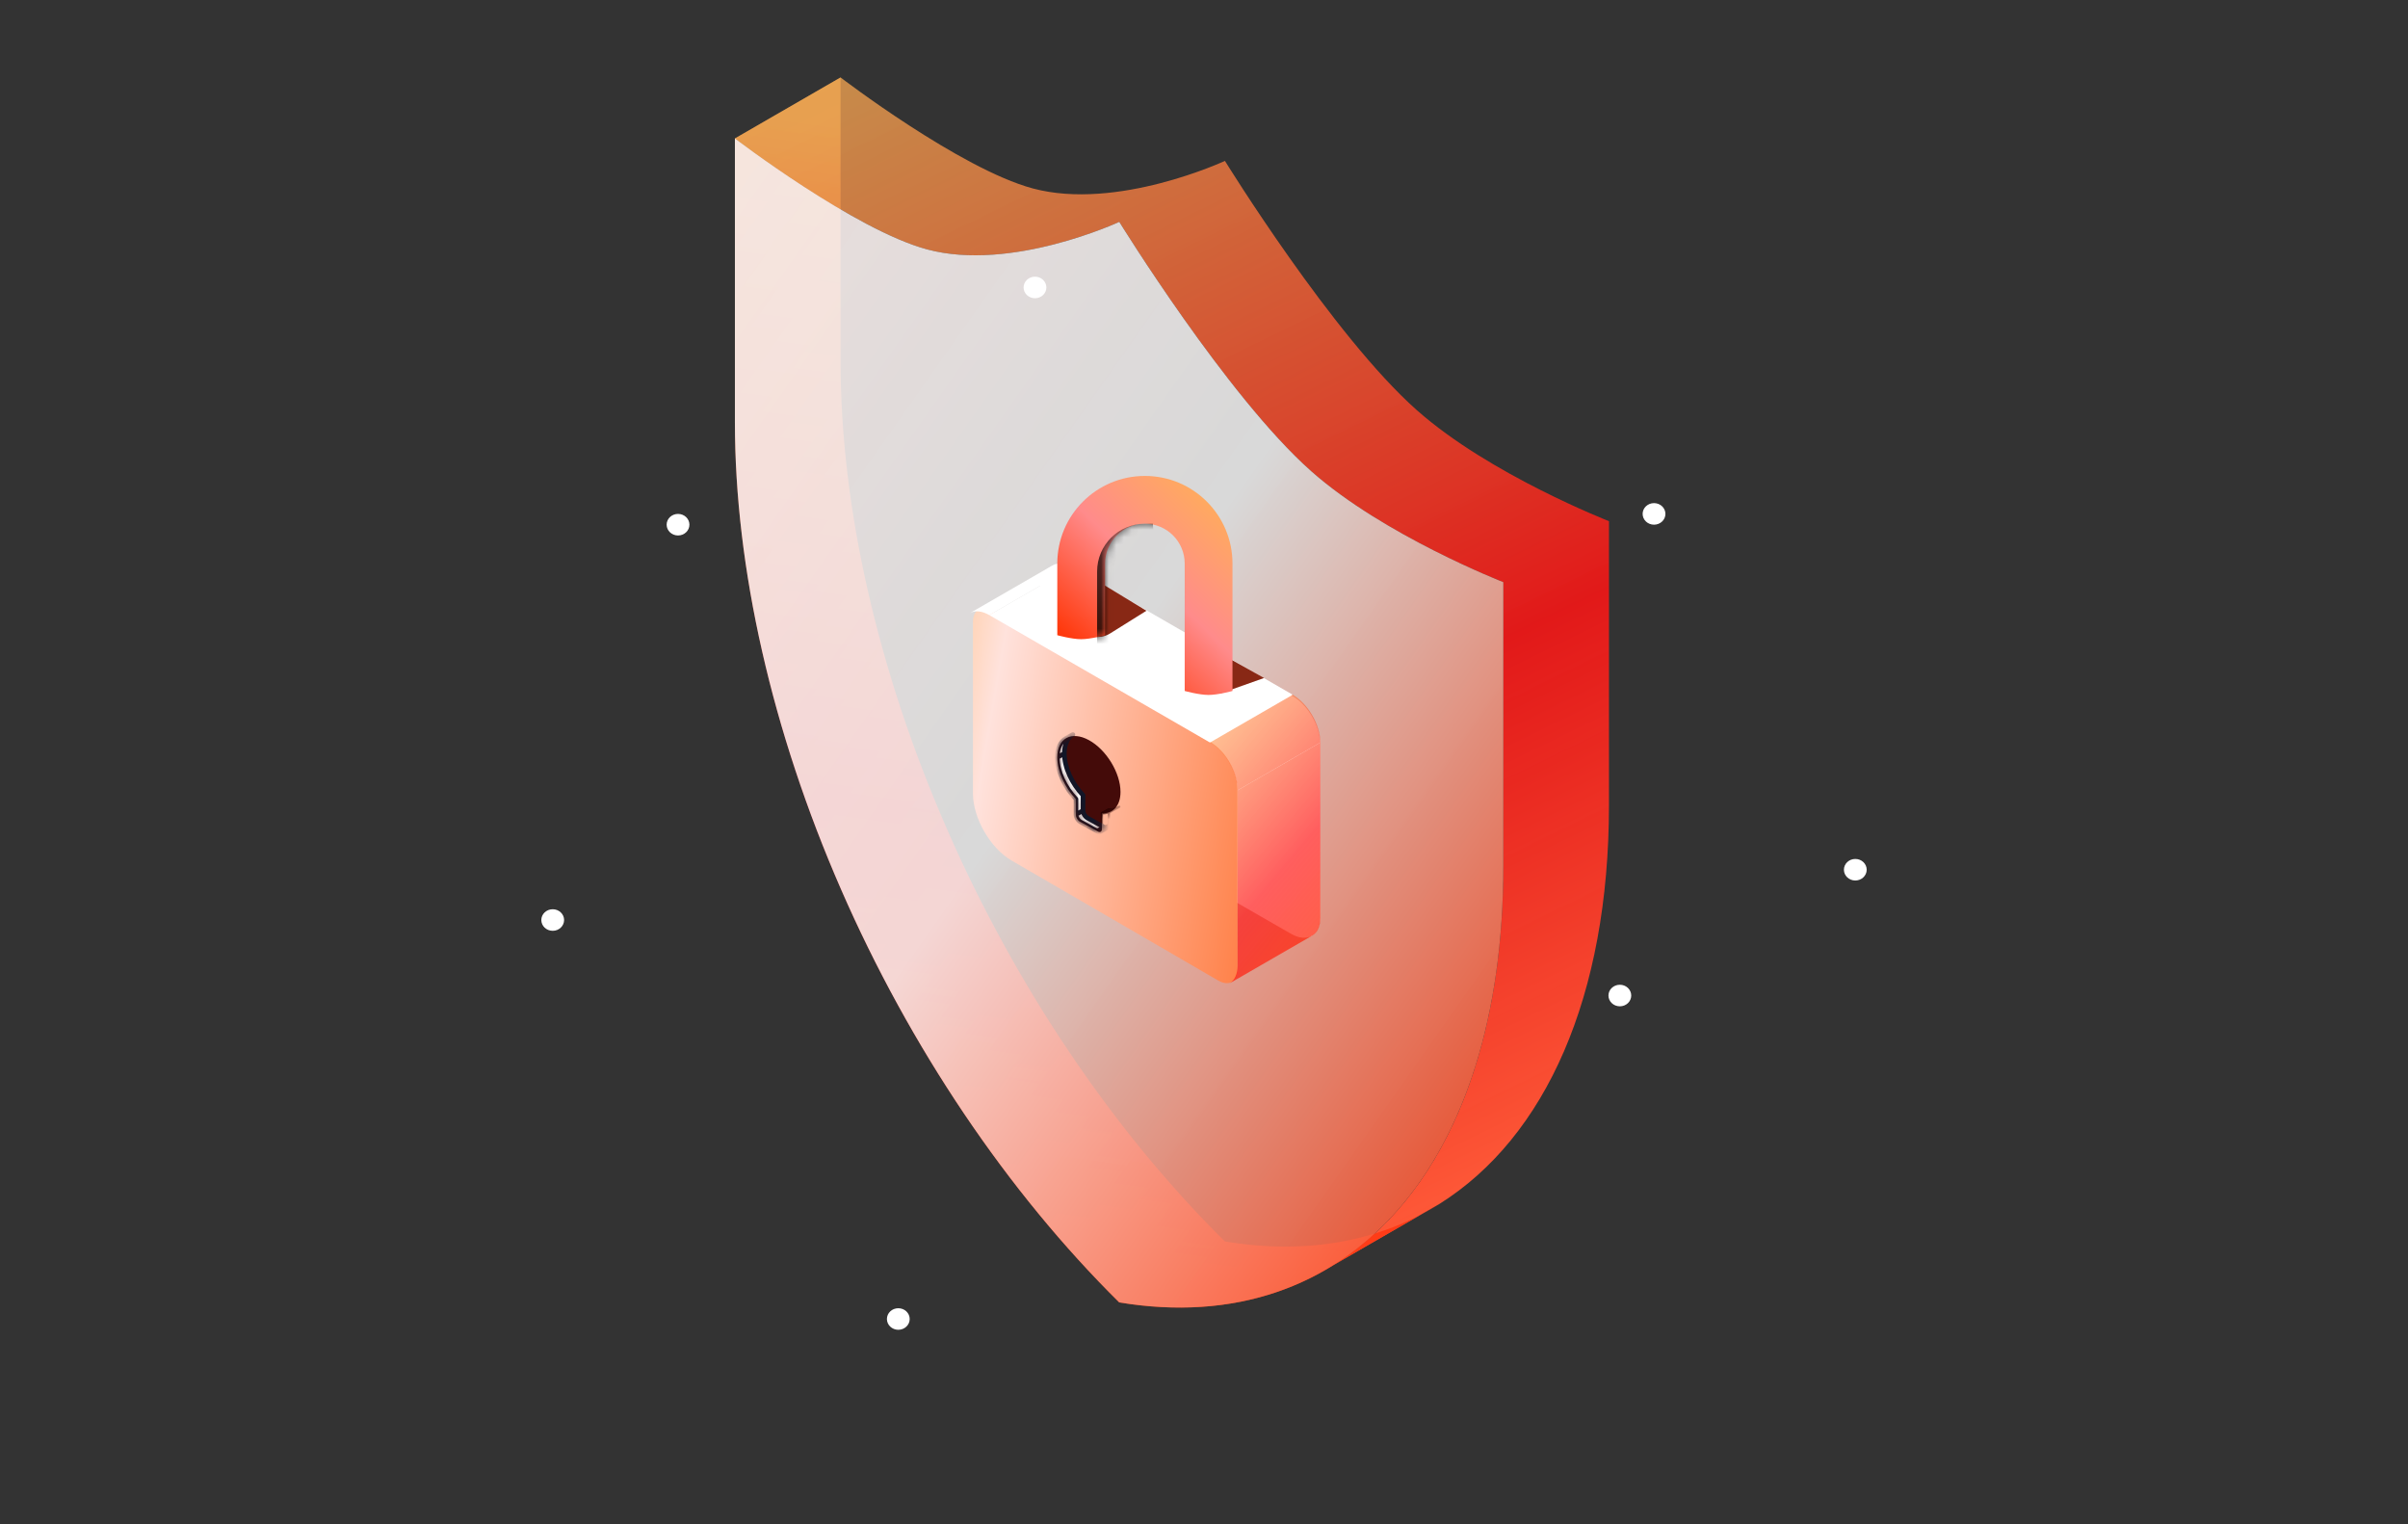 <svg width="316" height="200" viewBox="0 0 316 200" fill="none" xmlns="http://www.w3.org/2000/svg">
<rect x="0" y="0" width="316" height="200" fill="#333333" stroke="none"/>
<path fill-rule="evenodd" clip-rule="evenodd" d="M96.442 18.166C96.442 18.166 112.106 30.151 121.662 32.727C132.727 35.709 146.882 29.115 146.882 29.115C146.882 29.115 161.023 52.046 172.081 61.837C181.629 70.29 197.28 76.385 197.28 76.385V113.662C197.28 138.733 188.963 157.202 175.084 165.94L188.948 157.936C202.827 149.198 211.143 130.729 211.143 105.658V68.381C211.143 68.381 195.493 62.286 185.945 53.832C174.887 44.042 160.746 21.111 160.746 21.111C160.746 21.111 146.591 27.705 135.526 24.723C125.969 22.147 110.306 10.162 110.306 10.162L96.442 18.166Z" fill="url(#paint0_linear_251_12277)"/>
<path fill-rule="evenodd" clip-rule="evenodd" d="M175.084 165.94C167.277 170.855 157.71 172.691 146.874 170.892C132.189 156.377 119.416 137.414 110.364 116.689C101.313 95.964 96.442 74.529 96.442 55.422V18.166L110.306 10.162V47.418C110.305 66.525 115.176 87.96 124.228 108.685C133.279 129.409 146.053 148.373 160.737 162.888C171.574 164.687 181.141 162.851 188.948 157.936L175.084 165.94Z" fill="url(#paint1_linear_251_12277)" fill-opacity="0.8"/>
<path d="M96.442 18.163C96.442 18.163 112.106 30.149 121.662 32.724C132.727 35.706 146.882 29.112 146.882 29.112C146.882 29.112 161.023 52.043 172.081 61.834C181.629 70.287 197.28 76.382 197.28 76.382V113.659C197.28 152.832 176.975 175.888 146.874 170.889C132.189 156.374 119.416 137.411 110.364 116.686C101.312 95.961 96.442 74.526 96.442 55.419V18.163Z" fill="url(#paint2_linear_251_12277)" fill-opacity="0.9"/>
<path d="M136.501 76.941C136.488 74.638 138.08 73.678 140.067 74.791L169.621 91.343C171.611 92.457 173.24 95.251 173.24 97.549V120.317C173.24 122.749 171.535 123.738 169.429 122.528L140.262 105.768C138.269 104.623 136.647 101.831 136.634 99.522L136.501 76.941Z" fill="white"/>
<path d="M127.679 81.622C127.679 79.974 128.852 79.324 130.28 80.183L158.916 97.417C160.855 98.584 162.406 101.308 162.406 103.548V127.183C162.406 128.811 161.261 129.468 159.852 128.649L132.758 112.916C129.951 111.286 127.679 107.343 127.679 104.101V81.622Z" fill="url(#paint3_linear_251_12277)"/>
<rect width="33.438" height="12.539" transform="matrix(0.866 0.5 -0.866 0.5 140.686 74.439)" fill="white"/>
<path d="M150.447 80.135L145.67 83.121C144.966 83.561 144.11 83.683 143.312 83.457L141.963 83.076L138.912 79.948L141.963 74.988L150.447 80.135Z" fill="#882815"/>
<path d="M165.887 88.958L160.628 90.825C160.01 91.044 159.336 91.051 158.714 90.844L157.469 90.428L155.593 88.958L156.667 83.811L165.887 88.958Z" fill="#882815"/>
<path d="M127.268 80.455C127.975 80.047 128.901 80.174 129.827 80.708L140.687 74.439C139.76 73.904 138.834 73.777 138.127 74.185L127.268 80.455Z" fill="white"/>
<path d="M162.405 103.698C162.405 101.389 160.785 98.582 158.785 97.428L169.645 91.158C171.644 92.312 173.265 95.12 173.265 97.428L162.405 103.698Z" fill="url(#paint4_linear_251_12277)" fill-opacity="0.8"/>
<path d="M162.407 103.698L173.267 97.428V120.417C173.267 121.487 172.914 122.352 172.207 122.76L161.347 129.03C162.054 128.622 162.407 127.756 162.408 126.687L162.407 103.698Z" fill="url(#paint5_linear_251_12277)" fill-opacity="0.8"/>
<path fill-rule="evenodd" clip-rule="evenodd" d="M141.195 104.854C139.75 103.356 138.744 101.22 138.744 99.377C138.744 96.874 140.602 95.859 142.893 97.111C145.185 98.362 147.042 101.407 147.042 103.911C147.042 105.753 146.038 106.789 144.595 106.71V108.797C144.595 109.122 144.363 109.26 144.077 109.104L141.713 107.812C141.427 107.656 141.195 107.265 141.195 106.939V104.854Z" fill="#440B09"/>
<mask id="mask0_251_12277" style="mask-type:alpha" maskUnits="userSpaceOnUse" x="138" y="96" width="10" height="14">
<path fill-rule="evenodd" clip-rule="evenodd" d="M141.195 104.85C139.75 103.352 138.744 101.216 138.744 99.373C138.744 96.869 140.602 95.854 142.893 97.106C145.185 98.358 147.042 101.403 147.042 103.907C147.042 105.748 146.038 106.785 144.595 106.706V108.792C144.595 109.118 144.363 109.256 144.077 109.1L141.713 107.808C141.427 107.651 141.195 107.261 141.195 106.935V104.85Z" fill="#D9D9D9"/>
</mask>
<g mask="url(#mask0_251_12277)">
<path fill-rule="evenodd" clip-rule="evenodd" d="M145.96 106.371C145.58 106.617 145.118 106.733 144.598 106.705L145.526 106.198C146.046 106.226 146.508 106.11 146.888 105.864L145.96 106.371Z" stroke="#230000" stroke-width="0.303" stroke-linejoin="round"/>
<path fill-rule="evenodd" clip-rule="evenodd" d="M144.596 106.706V108.721L145.524 108.214V106.198L144.596 106.706Z" stroke="#230000" stroke-width="0.303" stroke-linejoin="round"/>
<path fill-rule="evenodd" clip-rule="evenodd" d="M144.596 108.721C144.596 108.895 144.533 109.02 144.432 109.083L145.36 108.576C145.462 108.513 145.524 108.388 145.524 108.213L144.596 108.721Z" stroke="#230000" stroke-width="0.303" stroke-linejoin="round"/>
<mask id="path-16-outside-1_251_12277" maskUnits="userSpaceOnUse" x="138.361" y="95.375" width="8" height="15" fill="black">
<rect fill="white" x="138.361" y="95.375" width="8" height="15"/>
<path fill-rule="evenodd" clip-rule="evenodd" d="M139.869 96.882C139.17 97.312 138.743 98.171 138.743 99.372L139.671 98.865C139.671 97.663 140.099 96.805 140.797 96.375L139.869 96.882ZM138.747 99.374C138.747 101.216 139.753 103.352 141.197 104.85V106.863L142.126 106.356V104.343V104.342L142.125 104.342C140.681 102.844 139.675 100.709 139.675 98.866L138.747 99.374ZM144.433 109.085C144.323 109.153 144.167 109.147 143.993 109.053L144.922 108.545C145.082 108.633 145.227 108.644 145.335 108.592L145.361 108.578C145.353 108.583 145.344 108.588 145.335 108.592L144.433 109.085ZM141.798 107.853L143.991 109.052L144.92 108.545L142.727 107.347L142.728 107.346C142.395 107.164 142.125 106.721 142.125 106.357L141.197 106.864C141.197 107.228 141.467 107.67 141.8 107.853L141.798 107.853Z"/>
</mask>
<path fill-rule="evenodd" clip-rule="evenodd" d="M139.869 96.882C139.17 97.312 138.743 98.171 138.743 99.372L139.671 98.865C139.671 97.663 140.099 96.805 140.797 96.375L139.869 96.882ZM138.747 99.374C138.747 101.216 139.753 103.352 141.197 104.85V106.863L142.126 106.356V104.343V104.342L142.125 104.342C140.681 102.844 139.675 100.709 139.675 98.866L138.747 99.374ZM144.433 109.085C144.323 109.153 144.167 109.147 143.993 109.053L144.922 108.545C145.082 108.633 145.227 108.644 145.335 108.592L145.361 108.578C145.353 108.583 145.344 108.588 145.335 108.592L144.433 109.085ZM141.798 107.853L143.991 109.052L144.92 108.545L142.727 107.347L142.728 107.346C142.395 107.164 142.125 106.721 142.125 106.357L141.197 106.864C141.197 107.228 141.467 107.67 141.8 107.853L141.798 107.853Z" fill="white"/>
<path d="M138.743 99.372L138.888 99.638C138.794 99.689 138.68 99.687 138.588 99.633C138.496 99.578 138.44 99.479 138.44 99.372H138.743ZM139.869 96.882L139.71 96.624C139.715 96.621 139.719 96.619 139.724 96.616L139.869 96.882ZM139.671 98.865H139.973C139.973 98.976 139.913 99.078 139.816 99.131L139.671 98.865ZM140.797 96.375L140.652 96.109C140.796 96.031 140.977 96.081 141.059 96.223C141.141 96.365 141.096 96.546 140.956 96.632L140.797 96.375ZM141.197 104.85L141.415 104.64C141.47 104.696 141.5 104.772 141.5 104.85H141.197ZM138.747 99.374H138.444C138.444 99.263 138.504 99.161 138.602 99.108L138.747 99.374ZM141.197 106.863L141.342 107.129C141.249 107.18 141.135 107.178 141.043 107.124C140.951 107.069 140.895 106.97 140.895 106.863H141.197ZM142.126 106.356H142.428C142.428 106.467 142.368 106.569 142.271 106.622L142.126 106.356ZM142.126 104.342L141.98 104.076C142.074 104.025 142.188 104.027 142.28 104.082C142.372 104.136 142.428 104.235 142.428 104.342H142.126ZM142.125 104.342L142.27 104.608C142.15 104.673 142.002 104.651 141.907 104.552L142.125 104.342ZM139.675 98.866L139.53 98.601C139.624 98.549 139.737 98.552 139.829 98.606C139.921 98.66 139.978 98.76 139.978 98.866H139.675ZM143.993 109.053L143.848 109.318C143.751 109.265 143.691 109.163 143.691 109.053C143.691 108.942 143.751 108.84 143.848 108.787L143.993 109.053ZM144.433 109.085L144.274 108.827C144.279 108.825 144.283 108.822 144.288 108.819L144.433 109.085ZM144.922 108.545L144.777 108.28C144.867 108.23 144.976 108.23 145.067 108.28L144.922 108.545ZM145.361 108.578L145.216 108.312C145.36 108.234 145.541 108.284 145.623 108.426C145.705 108.568 145.66 108.75 145.52 108.836L145.361 108.578ZM143.991 109.052L144.136 109.317C144.046 109.367 143.937 109.367 143.846 109.317L143.991 109.052ZM141.798 107.853L141.653 108.119C141.556 108.066 141.495 107.964 141.495 107.853C141.495 107.743 141.556 107.641 141.653 107.588L141.798 107.853ZM144.92 108.545L145.065 108.279C145.162 108.332 145.222 108.434 145.222 108.545C145.222 108.655 145.162 108.757 145.065 108.81L144.92 108.545ZM142.727 107.347L142.582 107.612C142.485 107.559 142.424 107.457 142.424 107.347C142.424 107.236 142.485 107.134 142.582 107.081L142.727 107.347ZM142.728 107.346L142.874 107.08C142.971 107.133 143.031 107.235 143.031 107.346C143.031 107.456 142.971 107.558 142.874 107.611L142.728 107.346ZM142.125 106.357L141.98 106.091C142.074 106.04 142.188 106.042 142.28 106.097C142.371 106.151 142.428 106.25 142.428 106.357H142.125ZM141.197 106.864H140.894C140.894 106.753 140.955 106.651 141.052 106.598L141.197 106.864ZM141.8 107.853L141.945 107.587C142.042 107.64 142.102 107.742 142.102 107.853C142.102 107.963 142.042 108.065 141.945 108.118L141.8 107.853ZM138.44 99.372C138.44 98.102 138.895 97.126 139.71 96.624L140.028 97.14C139.446 97.497 139.045 98.239 139.045 99.372H138.44ZM139.816 99.131L138.888 99.638L138.597 99.107L139.526 98.6L139.816 99.131ZM140.956 96.632C140.374 96.99 139.973 97.731 139.973 98.865H139.368C139.368 97.595 139.823 96.619 140.639 96.117L140.956 96.632ZM139.724 96.616L140.652 96.109L140.942 96.64L140.014 97.147L139.724 96.616ZM140.979 105.06C139.494 103.519 138.444 101.312 138.444 99.374H139.049C139.049 101.12 140.011 103.184 141.415 104.64L140.979 105.06ZM140.895 106.863V104.85H141.5V106.863H140.895ZM142.271 106.622L141.342 107.129L141.052 106.598L141.98 106.091L142.271 106.622ZM142.428 104.343V106.356H141.823V104.343H142.428ZM142.428 104.342V104.343H141.823V104.342H142.428ZM141.98 104.077L141.98 104.076L142.271 104.608L142.27 104.608L141.98 104.077ZM139.978 98.866C139.978 100.613 140.939 102.676 142.343 104.132L141.907 104.552C140.422 103.012 139.372 100.805 139.372 98.866H139.978ZM138.602 99.108L139.53 98.601L139.82 99.132L138.892 99.639L138.602 99.108ZM144.139 108.787C144.256 108.851 144.29 108.818 144.274 108.827L144.592 109.343C144.356 109.488 144.077 109.443 143.848 109.318L144.139 108.787ZM145.067 108.811L144.139 109.318L143.848 108.787L144.777 108.28L145.067 108.811ZM145.466 108.865C145.241 108.973 144.989 108.927 144.777 108.811L145.067 108.28C145.175 108.339 145.213 108.315 145.204 108.32L145.466 108.865ZM145.19 108.327L145.216 108.312L145.506 108.844L145.48 108.858L145.19 108.327ZM145.52 108.836C145.502 108.846 145.485 108.856 145.466 108.865L145.204 108.32C145.203 108.32 145.203 108.32 145.203 108.32L145.52 108.836ZM144.288 108.819L145.19 108.327L145.48 108.858L144.578 109.351L144.288 108.819ZM143.846 109.317L141.653 108.119L141.943 107.588L144.136 108.786L143.846 109.317ZM145.065 108.81L144.136 109.317L143.846 108.786L144.774 108.279L145.065 108.81ZM142.872 107.081L145.065 108.279L144.774 108.81L142.582 107.612L142.872 107.081ZM142.874 107.611L142.872 107.612L142.582 107.081L142.583 107.08L142.874 107.611ZM142.428 106.357C142.428 106.469 142.472 106.617 142.56 106.762C142.648 106.906 142.763 107.02 142.874 107.08L142.583 107.611C142.36 107.49 142.174 107.291 142.043 107.077C141.914 106.864 141.822 106.608 141.822 106.357H142.428ZM141.052 106.598L141.98 106.091L142.27 106.622L141.342 107.13L141.052 106.598ZM141.654 108.118C141.431 107.996 141.245 107.797 141.115 107.584C140.985 107.371 140.894 107.115 140.894 106.864H141.5C141.5 106.976 141.543 107.124 141.632 107.269C141.72 107.413 141.835 107.527 141.945 107.587L141.654 108.118ZM141.653 107.588L141.654 107.587L141.945 108.118L141.943 108.119L141.653 107.588Z" fill="#111628" mask="url(#path-16-outside-1_251_12277)"/>
</g>
<path d="M150.242 62.448C143.894 62.448 138.748 67.594 138.748 73.942V83.347C138.748 83.347 140.642 83.869 141.883 83.869C143.124 83.869 145.017 83.347 145.017 83.347V73.942C145.017 71.057 147.357 68.718 150.242 68.718C153.128 68.718 155.467 71.057 155.467 73.942V90.662C155.467 90.662 157.361 91.184 158.602 91.184C159.843 91.184 161.737 90.662 161.737 90.662V73.942C161.737 67.594 156.59 62.448 150.242 62.448Z" fill="url(#paint6_linear_251_12277)"/>
<mask id="mask1_251_12277" style="mask-type:alpha" maskUnits="userSpaceOnUse" x="138" y="62" width="24" height="30">
<path d="M150.243 62.448C143.895 62.448 138.749 67.594 138.749 73.942V83.347C138.749 83.347 140.642 83.869 141.883 83.869C143.124 83.869 145.018 83.347 145.018 83.347V73.942C145.018 71.057 147.357 68.718 150.243 68.718C153.128 68.718 155.468 71.057 155.468 73.942V90.662C155.468 90.662 157.361 91.184 158.603 91.184C159.844 91.184 161.737 90.662 161.737 90.662V73.942C161.737 67.594 156.591 62.448 150.243 62.448Z" fill="url(#paint7_linear_251_12277)" fill-opacity="0.8"/>
</mask>
<g mask="url(#mask1_251_12277)">
<path d="M143.973 74.987C143.973 71.525 146.78 68.718 150.243 68.718H151.288L152.333 85.437H143.973V74.987Z" fill="black"/>
</g>
<path d="M72.532 122.132C73.358 122.132 74.027 121.498 74.027 120.717C74.027 119.935 73.358 119.302 72.532 119.302C71.706 119.302 71.037 119.935 71.037 120.717C71.037 121.498 71.706 122.132 72.532 122.132Z" fill="white"/>
<path d="M212.571 132.039C213.397 132.039 214.066 131.406 214.066 130.624C214.066 129.843 213.397 129.209 212.571 129.209C211.745 129.209 211.076 129.843 211.076 130.624C211.076 131.406 211.745 132.039 212.571 132.039Z" fill="white"/>
<path d="M243.47 115.531C244.296 115.531 244.965 114.898 244.965 114.117C244.965 113.335 244.296 112.702 243.47 112.702C242.644 112.702 241.975 113.335 241.975 114.117C241.975 114.898 242.644 115.531 243.47 115.531Z" fill="white"/>
<path d="M117.884 174.482C118.71 174.482 119.379 173.849 119.379 173.067C119.379 172.286 118.71 171.653 117.884 171.653C117.058 171.653 116.389 172.286 116.389 173.067C116.389 173.849 117.058 174.482 117.884 174.482Z" fill="white"/>
<path d="M217.057 68.844C217.882 68.844 218.552 68.21 218.552 67.429C218.552 66.647 217.882 66.014 217.057 66.014C216.231 66.014 215.561 66.647 215.561 67.429C215.561 68.21 216.231 68.844 217.057 68.844Z" fill="white"/>
<path d="M88.977 70.26C89.803 70.26 90.472 69.626 90.472 68.845C90.472 68.063 89.803 67.43 88.977 67.43C88.151 67.43 87.482 68.063 87.482 68.845C87.482 69.626 88.151 70.26 88.977 70.26Z" fill="white"/>
<path d="M135.82 39.133C136.646 39.133 137.315 38.499 137.315 37.718C137.315 36.937 136.646 36.303 135.82 36.303C134.994 36.303 134.325 36.937 134.325 37.718C134.325 38.499 134.994 39.133 135.82 39.133Z" fill="white"/>
<defs>
<linearGradient id="paint0_linear_251_12277" x1="188.35" y1="162.848" x2="111.87" y2="6.255" gradientUnits="userSpaceOnUse">
<stop stop-color="#FF5C39"/>
<stop offset="0.384" stop-color="#FF1515" stop-opacity="0.857"/>
<stop offset="1" stop-color="#FFB155" stop-opacity="0.72"/>
</linearGradient>
<linearGradient id="paint1_linear_251_12277" x1="170.565" y1="168.365" x2="190.21" y2="27.477" gradientUnits="userSpaceOnUse">
<stop stop-color="#FF390D"/>
<stop offset="0.384" stop-color="#FF1515" stop-opacity="0.857"/>
<stop offset="1" stop-color="#FFB155" stop-opacity="0.72"/>
</linearGradient>
<linearGradient id="paint2_linear_251_12277" x1="88.438" y1="17.333" x2="233.469" y2="119.468" gradientUnits="userSpaceOnUse">
<stop stop-color="#FFF1EF"/>
<stop offset="0.495" stop-color="white" stop-opacity="0.9"/>
<stop offset="1" stop-color="#FF390D"/>
</linearGradient>
<linearGradient id="paint3_linear_251_12277" x1="112.617" y1="61.753" x2="190.824" y2="75.108" gradientUnits="userSpaceOnUse">
<stop stop-color="#FFA133"/>
<stop offset="0.285" stop-color="#FFE2DC"/>
<stop offset="1" stop-color="#FF5100"/>
</linearGradient>
<linearGradient id="paint4_linear_251_12277" x1="186.145" y1="114.692" x2="158.205" y2="91.164" gradientUnits="userSpaceOnUse">
<stop stop-color="#FF390D"/>
<stop offset="0.384" stop-color="#FF1515" stop-opacity="0.857"/>
<stop offset="1" stop-color="#FFB155" stop-opacity="0.72"/>
</linearGradient>
<linearGradient id="paint5_linear_251_12277" x1="186.145" y1="114.692" x2="158.205" y2="91.164" gradientUnits="userSpaceOnUse">
<stop stop-color="#FF390D"/>
<stop offset="0.384" stop-color="#FF1515" stop-opacity="0.857"/>
<stop offset="1" stop-color="#FFB155" stop-opacity="0.72"/>
</linearGradient>
<linearGradient id="paint6_linear_251_12277" x1="138.719" y1="82.301" x2="158.544" y2="61.681" gradientUnits="userSpaceOnUse">
<stop stop-color="#FF390D"/>
<stop offset="0.465" stop-color="#FF8B8B"/>
<stop offset="1" stop-color="#FFB155"/>
</linearGradient>
<linearGradient id="paint7_linear_251_12277" x1="138.72" y1="82.301" x2="158.544" y2="61.681" gradientUnits="userSpaceOnUse">
<stop stop-color="#FF390D"/>
<stop offset="0.384" stop-color="#FF1515" stop-opacity="0.857"/>
<stop offset="1" stop-color="#FFB155" stop-opacity="0.72"/>
</linearGradient>
</defs>
</svg>
